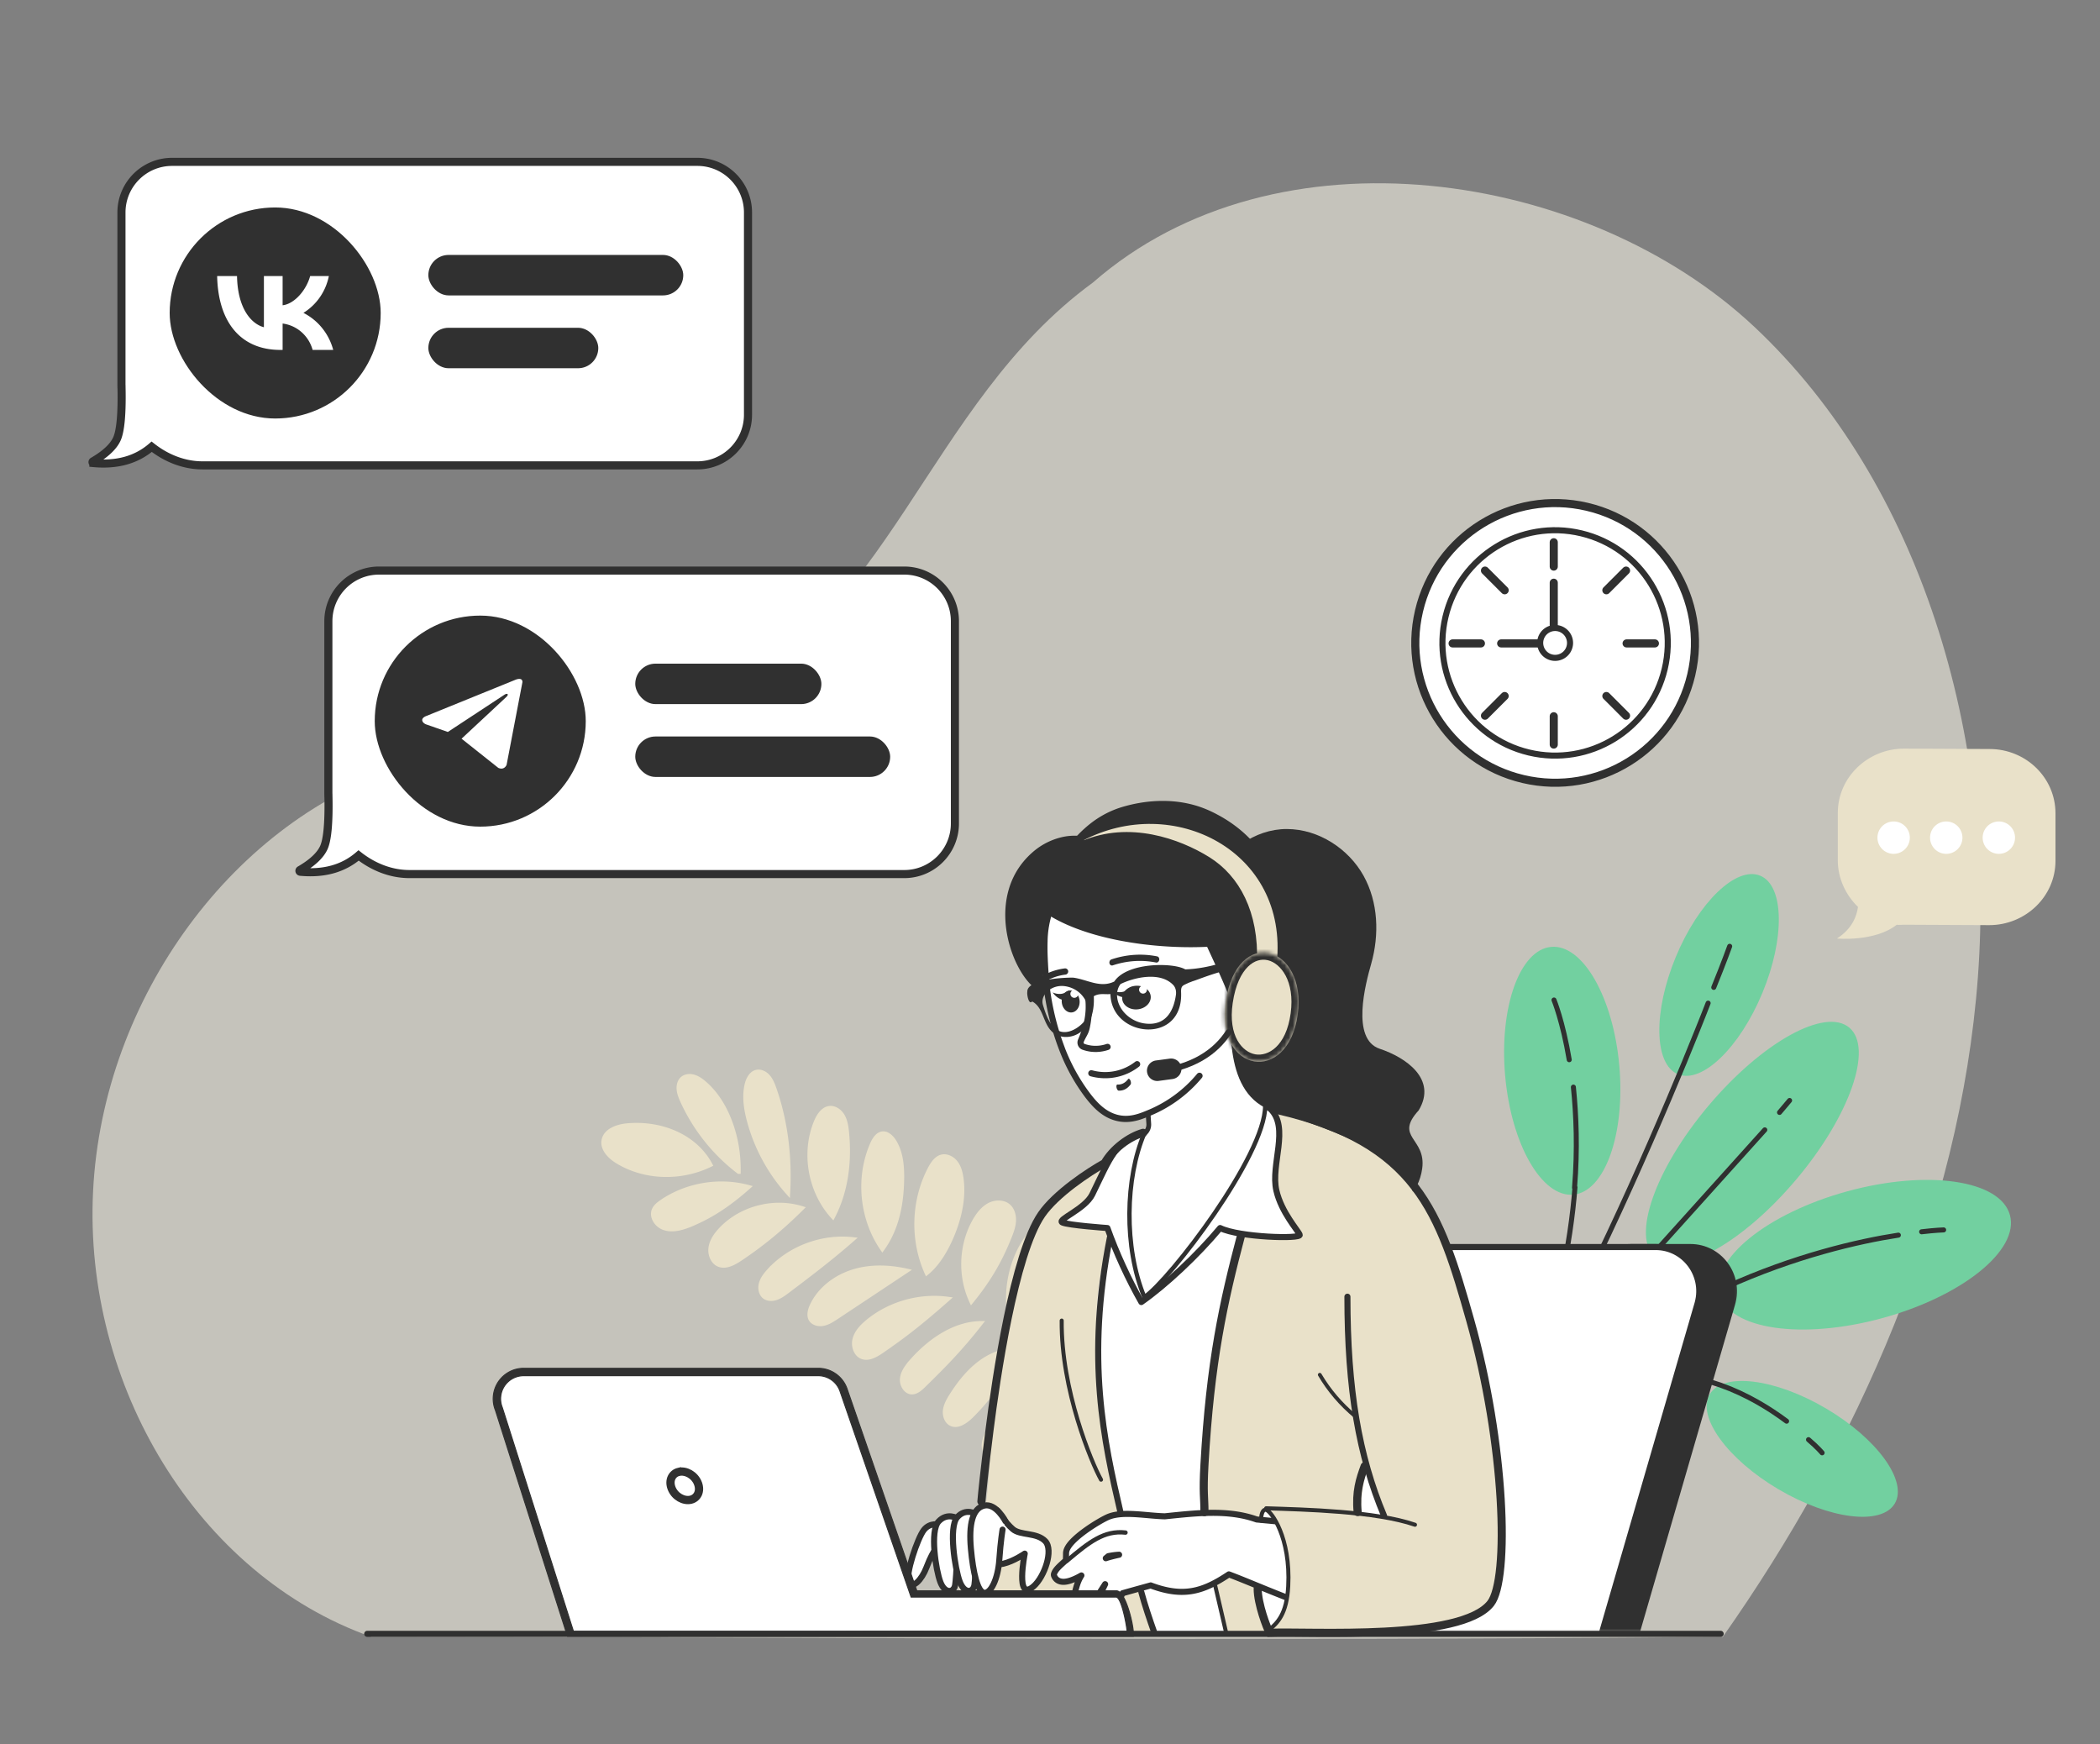 <svg width="519" height="431" viewBox="0 0 519 431" fill="none" xmlns="http://www.w3.org/2000/svg"><rect x="0" y="0" width="519" height="431" fill="#808080" stroke="none"/><g clip-path="url(#a)"><path opacity=".6" d="M425.783 404.495c33.131-47.057 58.699-104.087 63.052-163.19s-13.998-121.751-55.219-160.502C392.395 42.053 315.458 30.14 270.08 69.845c-41.127 30.023-50.157 84.618-96.295 104.186-23.256 9.864-49.352 7.91-73.381 15.239-42.39 12.932-75.02 57.228-77.4 105.081s25.7 94.882 68.748 110.144c104.384 0 212.42 1.136 334.031 0" fill="#F4F0E3"/><path d="M409.11 310.784c-5.978-5.043-.093-21.853 13.145-37.547s28.816-24.329 34.795-19.286c5.978 5.043.093 21.854-13.145 37.548s-28.816 24.328-34.795 19.285m5.576-45.322c-5.911-2.451-6.149-15.421-.532-28.968 5.618-13.548 14.965-22.543 20.876-20.091s6.15 15.421.532 28.968-14.964 22.543-20.876 20.091m53.602 106.078c-3.252 5.513-16.128 3.941-28.76-3.511-12.633-7.451-20.237-17.96-16.986-23.472 3.252-5.512 16.128-3.94 28.76 3.511s20.237 17.96 16.986 23.472m-79.467-76.313c-7.79.693-15.326-12.452-16.832-29.362-1.505-16.909 3.59-31.179 11.381-31.873 7.791-.693 15.327 12.452 16.832 29.362s-3.59 31.179-11.381 31.873" fill="#72D0A0"/><path d="M425.015 319.86c-2.366-8.66 11.773-20.066 31.58-25.475s37.78-2.776 40.146 5.884-11.774 20.066-31.581 25.476c-19.806 5.41-37.78 2.775-40.145-5.885" fill="#72D0A0"/><path d="m409.512 308.809-43.661 50.734m70.305-80.33-26.648 29.595m32.777-36.857-2.49 2.953m-13.174 43.073c-15.063 6.874-31.113 16.917-45.256 31.936L367.1 366.846m102.068-61.619c-9.921 1.527-25.603 5.143-42.649 12.871m53.84-14.163s-1.937.05-5.442.462m-85.671-10.999c-1.094 14.026-4.537 32.14-12.068 51.052m11.675-75.804c.7 6.907 1.063 15.214.284 24.873m-5.078-46.395s2.153 5.185 3.765 14.756" stroke="#303030" stroke-width="1.24" stroke-miterlimit="10" stroke-linecap="round"/><path d="M416.406 262.198c-9.952 24.028-25.983 60.603-42.611 88.054m48.358-102.363c-1.59 4.132-3.577 8.983-5.752 14.307m11.076-28.347s-1.383 3.887-3.934 10.156m1.715 98.297c-9.891-3.501-26.846-4.117-39.129 3.207m55.418 5.693c-4.267-3.179-9.81-6.591-16.287-8.896m25.064 16.716s-1.146-1.387-3.36-3.255m-52.963 22.728c-2.304-6.608-7.609-26.821-17.903-21.931m20.675 33.502s-.258-1.691-.839-4.497" stroke="#303030" stroke-width="1.24" stroke-miterlimit="10" stroke-linecap="round"/><path d="M149.227 281.523c.297-1.09 1.099-1.887 2.176-2.449 1.081-.564 2.399-.868 3.623-.979 8.444-.764 16.848 2.723 20.576 9.761-7.407 3.608-16.335 3.291-23.061-.826l-.001-.001-.38-.243c-.882-.591-1.715-1.34-2.286-2.183-.649-.957-.941-2-.646-3.079zm19.437-15.026c.701-.586 1.756-.717 2.726-.457s1.844.864 2.68 1.575c2.933 2.507 5.005 5.921 6.386 9.586l.267.736c1.269 3.662 1.894 7.502 1.835 11.653a45.9 45.9 0 0 1-13.921-17.442c-.459-1.015-.855-2.009-.921-3.027-.067-1.016.248-2.039.948-2.624Zm16.69-.437c.405-.592.917-1.013 1.544-1.175.982-.248 2.111.226 2.877 1.066l.002.003c.777.84 1.22 1.947 1.634 3.135l.001.001c2.951 8.381 3.843 17.483 3.371 25.74a43.6 43.6 0 0 1-9.706-17.928c-.77-2.907-1.213-5.913-.575-8.767v-.002c.163-.737.445-1.478.852-2.073Zm17.61 8.928c.574-.654 1.243-1.089 2.027-1.182h.003c1.24-.149 2.52.684 3.24 1.87s.949 2.62 1.097 4.119l-.001.002c.726 7.233-.175 14.603-3.481 20.93-5.637-6.153-7.391-15.637-4.259-23.378h.001c.343-.852.797-1.703 1.373-2.361Zm13.593 6.01c.385-.444.817-.749 1.309-.866l.214-.039c.563-.067 1.116.125 1.636.502.523.379.985.928 1.342 1.507 1.56 2.548 1.919 5.659 1.906 8.774l-.007.624c-.106 6.123-1.267 12.156-4.884 17.182-5.063-7.303-6.141-17.222-2.771-25.444l.168-.4c.287-.668.643-1.33 1.087-1.84Zm13.262 7.756c.72-1.358 1.59-2.578 2.852-2.923 1.219-.333 2.642.307 3.51 1.398s1.254 2.52 1.454 4.005l.001.001c.574 4.211-.219 8.535-1.709 12.581l-.306.804c-1.604 4.059-3.815 7.753-6.588 10.005-3.672-8.138-3.384-17.972.786-25.871ZM161.57 299.02c.35-.863 1.141-1.505 2.05-2.124v.001c6.177-4.182 14.21-5.496 21.405-3.551-5.243 4.648-9.416 7.192-13.844 9.115-2.461 1.065-5.112 1.854-7.368.907a4.2 4.2 0 0 1-2.017-1.856c-.435-.811-.548-1.703-.226-2.491zm16.535 4.798c4.998-5.316 13.145-7.418 20.102-5.257-5.404 5.369-10.13 9.118-15.115 12.467l-.001.001c-.869.586-1.8 1.144-2.739 1.467-.934.322-1.835.397-2.672.073-1.473-.576-2.304-2.417-2.097-4.139.207-1.716 1.255-3.264 2.522-4.612Zm11.894 10.231c5.166-5.694 13.159-8.669 20.793-7.822-5.422 4.763-10.744 8.787-16.083 12.821l.001-.001c-.949.71-1.849 1.38-2.873 1.725-1.016.343-2.149.29-2.913-.281-.879-.667-1.193-1.989-.906-3.188.294-1.205 1.073-2.252 1.981-3.255zm10.663 8.506c1.923-4.051 5.827-7.007 10.175-8.358l.423-.127c4.143-1.185 8.609-1.02 12.873-.058-8.459 5.619-12.869 8.543-17.28 11.467l-.002.001c-1.141.762-2.23 1.466-3.443 1.685h-.001l-.229.035c-1.146.136-2.319-.275-2.826-1.142-.521-.9-.306-2.111.204-3.272zm13.825 3.963c5.471-4.472 12.853-6.525 19.851-5.554-8.129 7.196-12.141 9.992-16.165 12.796l-.001.001c-.814.568-1.68 1.122-2.559 1.458-.874.334-1.715.434-2.508.155-.781-.274-1.37-.911-1.713-1.729a4.34 4.34 0 0 1-.212-2.653c.435-1.776 1.787-3.227 3.307-4.474Zm10.916 9.685c4.475-5.018 10.498-9.15 17.015-9.243-5.306 6.787-9.641 11.054-13.998 15.329l.001.001c-.482.474-.972.933-1.495 1.272-.519.337-1.04.535-1.583.525-.715-.015-1.356-.429-1.814-1.089-.459-.662-.693-1.523-.611-2.314.172-1.657 1.264-3.106 2.486-4.481zm9.77 8.541c2.061-3.231 4.485-6.255 7.583-8.395 2.882-1.99 6.415-3.144 9.821-2.759-4.826 7.361-8.289 12.183-12.439 16.296-.743.736-1.618 1.45-2.518 1.871-.896.42-1.759.525-2.548.154l-.001-.001-.199-.106c-.964-.579-1.471-1.902-1.346-3.178.134-1.359.84-2.619 1.647-3.882Zm8.911 9.279c3.671-6.595 10.853-10.665 18.345-12.396-4.443 7.458-7.979 12.456-12.616 16.298-.966.795-1.932 1.494-3.032 1.792-1.02.272-2.151.112-2.864-.513l-.136-.131c-.561-.593-.738-1.396-.64-2.31.1-.919.475-1.896.944-2.739zm11.998 5.822c3.47-5.115 8.806-8.93 14.758-10.581-1.082 4.677-2.433 8.032-3.979 10.64-1.427 2.407-3.031 4.196-4.77 5.813l-.753.684c-.704.617-1.468 1.209-2.263 1.596-.793.385-1.583.551-2.359.368-1.494-.354-2.514-2.035-2.498-3.723s.848-3.295 1.865-4.797zm-15.255-58.155c.921-1.626 2.071-3.114 3.63-3.936s3.566-.806 4.805.263c.974.849 1.403 2.266 1.338 3.664-.066 1.402-.565 2.753-1.127 4.143-2.052 5.074-4.591 9.935-9.394 15.828-2.931-6.256-2.66-13.939.748-19.962Zm12.976 4.098c.653-.937 1.377-1.693 2.244-1.77v.001c.6-.052 1.15.226 1.631.747.483.524.854 1.254 1.064 1.97 1.066 3.666.125 7.664-1.357 11.333v.002c-1.398 3.473-3.254 6.804-6.56 12.179-3.064-7.973-1.933-17.464 2.977-24.461zm11.681 11.17c.935-1.028 1.904-1.957 3.089-2.43 1.181-.473 2.577-.363 3.396.422l.003.003c.678.639.945 1.698.822 2.735-.122 1.037-.58 2.019-1.117 3.017l-.001.002c-2.87 5.387-6.987 9.987-12.515 15.881-.819-3.293-.55-6.84.534-10.101l.001-.001c1.17-3.534 3.261-6.732 5.786-9.528zm11.075 4.508c.784-.711 1.743-1.348 2.707-1.671.96-.322 1.872-.318 2.645.161h.001c.981.605 1.458 1.916 1.338 3.187-.12 1.273-.733 2.465-1.463 3.648-2.031 3.279-4.716 6.236-7.263 9.184-2.093 2.422-4.094 4.845-5.484 7.396-.586-8.075 1.632-16.569 7.518-21.904z" fill="#E9E1C9" stroke="#E9E1C9"/><mask id="b" style="mask-type:alpha" maskUnits="userSpaceOnUse" x="238" y="298" width="192" height="106"><path fill="#D9D9D9" d="M238.863 298.438h191v105h-191z"/></mask><g mask="url(#b)"><path d="M413.227 322.437c2.209-7.51-3.313-15.02-11.043-15.02h15.571c7.73 0 13.252 7.51 11.043 15.02l-34.566 119.047h-15.571z" fill="#303030"/><path d="M409.181 308.167h-97.514c-4.592.001-8.713 3.001-10.188 7.419l-.134.433-36.166 124.716h119.916l34.409-118.508.001-.002.092-.33c1.817-6.93-3.313-13.728-10.416-13.728Z" fill="#fff" stroke="#303030" stroke-width="1.5"/></g><path d="M300.855 217.726c1.322-7.37 9.253-12.884 17.181-12.86 7.929.023 15.281 4.948 18.948 11.534 3.657 6.587 3.933 14.569 1.889 21.799-1.371 4.832-5.065 18.579 2.11 20.972 6.426 2.128 14.289 7.481 9.634 15.221-6.15 6.749 1.915 6.749.868 14.396-.868 6.334-5.688 9.655-8.902 11.414-3.213 1.758-6.978 2.34-10.672 2.694-6.49.631-13.307.616-19.163-2.015-5.857-2.641-10.453-8.509-9.542-14.591.743-4.984 4.935-9.858 3.005-14.523-1.392-3.376-5.391-4.948-8.344-7.265-6.25-4.905-7.822-13.633-5.992-21.142 1.807-7.517 6.912-14.051 8.98-25.634" fill="#303030"/><path d="m269 304.496 38.605-2.216-3.031 101.238H269z" fill="#fff"/><path d="m275.331 300.1-2.128-12.61s-12.824 5.54-16.898 14.049c-13.748 26.375-10.009 68.276-13.748 73.51-8.357 11.696-14.341 29.173 23.769 19.117 10.207-9.01 0-58.319 0-58.319z" fill="#E9E1C9"/><path d="M312.469 273.793s33.594 9.772 36.063 18.141c2.291 7.843-.025 33.811-2.058 53.12-1.053 10.005-8.435 10.12-9.923 24.787-1.951 19.238 12.561 33.088 12.561 33.088l-45.597 1.025c-7.453-30.051-9.826-60.192 4.33-99.926 0 0-29.899-4.341-30.848-2.799-15.43 25.086 2.936 78.055 8.014 102.725l-27.336-1.922c0 1.922 7.01-20.281 7.517-28.618 1.191-19.59-6.673-21.571-7.508-36.974-.464-8.546 2.023-37.917 6.356-43.29 3.747-4.653 16.718-10.746 16.795-10.782 0 0-1.308 16.842 6.505 16.461 13.669-.658 25.129-25.036 25.129-25.036" fill="#E9E1C9"/><path d="M282.691 280.125c-6.896 1.421-8.325 6.022-12.753 15.054-1.78 3.632-8.772 6.223-7.402 6.91s11.151 1.383 11.151 1.383c2.192 6.143 5.156 12.597 8.384 18.29 5.947-4.155 13.849-11.542 19.47-18.29 4.778 2.331 20.085 2.75 19.674 1.668-.411-1.08-4.524-5.519-5.77-10.926-1.488-6.456 3.342-15.556-1.488-20.196-2.133-2.049-10.007 3.758-11.65 3.464s-17.151.975-19.616 2.643m-36.197 93.141s1.95 3.022 3.818 4.621 5.877.759 8.005 2.953-.197 8.858-2.891 11.188c-4.594 3.973-2.171-8.094-2.171-8.094s-2.712 1.897-5.324 2.5c-2.611.604-9.346-1.447-11.598-1.543-2.252-.097-5.359-.528-6.582-3.034-1.224-2.507 6.247-5.531 9.555-6.732 3.309-1.2 7.188-1.859 7.188-1.859" fill="#fff" stroke="#303030" stroke-width="1.5" stroke-miterlimit="10" stroke-linecap="round" stroke-linejoin="round"/><path d="M232.243 376.802s-2.357-.718-3.929 1.305c-1.573 2.023-4.651 11.168-3.714 12.925s3.232-.709 4.337-3.61c1.104-2.902 1.877-3.991 1.877-3.991s1.218.591 2.067-.99 1.722-3.964-.638-5.639" fill="#fff" stroke="#303030" stroke-width="1.5" stroke-miterlimit="10" stroke-linecap="round" stroke-linejoin="round"/><path d="M236.602 375.21s-2.495-1.533-4.655.791-.676 12.009.466 14.977 3.315 2.6 3.638.738.694-10.959.812-13.087-.261-3.419-.261-3.419" fill="#fff" stroke="#303030" stroke-width="1.5" stroke-miterlimit="10" stroke-linecap="round" stroke-linejoin="round"/><path d="M241.217 374.161s-2.516-1.648-4.656.79c-2.141 2.439-.558 12.709.616 15.862s3.346 2.785 3.651.817.587-11.595.683-13.847c.098-2.251-.294-3.622-.294-3.622" fill="#fff" stroke="#303030" stroke-width="1.5" stroke-miterlimit="10" stroke-linecap="round" stroke-linejoin="round"/><path d="M248.5 375.938s-2.322-4.535-5.244-3.879c-2.922.655-3.842 4.643-3.307 10.62s1.662 10.734 3.293 10.936c1.631.203 3.406-3.451 3.728-8.137.322-4.685.806-7.481.806-7.481" fill="#fff"/><path d="M248.5 375.938s-2.322-4.535-5.244-3.879c-2.922.655-3.842 4.643-3.307 10.62s1.662 10.734 3.293 10.936c1.631.203 3.406-3.451 3.728-8.137.322-4.685.806-7.481.806-7.481" stroke="#303030" stroke-width="1.5" stroke-miterlimit="10" stroke-linecap="round" stroke-linejoin="round"/><path d="m301.717 232.187 2.732 8.18c-.231 10.117-2.578 27.759 8.107 33.317-4.246 17.476-19.077 36.053-30.1 46.408-3.226-5.352-5.565-24.971-.945-37.357 1.906-1.907 2.941-5.115 2.572-7.901-3.126 1.733-7.533 2.197-10.796.456-8.057-4.298-10.745-17.73-12.894-21.491-2.144-3.755-1.613-27.308-1.611-27.401l14.43-7.343z" fill="#fff"/><path d="M281.149 249.429c1.945-.189 3.396-1.643 3.241-3.249-.156-1.606-1.859-2.755-3.805-2.566-1.945.188-3.396 1.643-3.241 3.249.156 1.606 1.859 2.754 3.805 2.566m-16.275.764c1.215-.118 2.083-1.425 1.938-2.921s-1.247-2.612-2.463-2.494-2.083 1.425-1.938 2.921 1.248 2.612 2.463 2.494m6.236 9.771a10 10 0 0 1-1.57-.072 10 10 0 0 1-2.003-.481 1.885 1.885 0 0 1-1.252-1.766 1.9 1.9 0 0 1 .148-.749c1.474-3.472 2.152-6.331 1.786-10.085a.8.8 0 0 1 .171-.561.77.77 0 0 1 1.077-.105.77.77 0 0 1 .276.517 24 24 0 0 1-.434 7.453c-.326 1.475-.884 1.989-1.476 3.379a.35.35 0 0 0 0 .284.35.35 0 0 0 .208.194 8.5 8.5 0 0 0 1.688.404 8.4 8.4 0 0 0 3.75-.386.763.763 0 1 1 .497 1.443 10 10 0 0 1-2.866.531" fill="#303030"/><path d="M278.571 277.267a9.5 9.5 0 0 1-2.238-.182c-3.763-.749-6.233-3.445-8.174-5.977a47.6 47.6 0 0 1-6.408-11.691l-.071-.173-.021-.057a65.5 65.5 0 0 1-3.812-15.92c-.005-.153-.033-.301-.046-.442a27 27 0 0 1-.072-.857l-.001-.05c-.242-3.55-.451-6.612-.33-9.513l-.003-.092a25.3 25.3 0 0 1 2.745-10.861c-.002-.035.05-.102.089-.179l.064-.125a29.6 29.6 0 0 1 3.311-4.904l.327-.393a30.3 30.3 0 0 1 7.073-6.139 27.6 27.6 0 0 1 5.031-2.468 29 29 0 0 1 6.799-1.615 32.6 32.6 0 0 1 9.364.294c2.205.389 4.366.995 6.451 1.81 6.341 2.478 11.49 6.725 14.503 11.964l.078.143q.726 1.274 1.283 2.631a28.3 28.3 0 0 1 2.039 9.102 35.7 35.7 0 0 1-.275 7.149 36 36 0 0 1-.483 2.818 42 42 0 0 1-1.488 5.257 73 73 0 0 1-2.349 5.868 89 89 0 0 1-2.328 4.816 73 73 0 0 1-1.731 3.091.767.767 0 0 1-1.047.268.766.766 0 0 1-.267-1.048 72 72 0 0 0 1.691-3.017 83 83 0 0 0 2.289-4.734 72 72 0 0 0 2.3-5.744 41 41 0 0 0 1.433-5.064c.104-.505.301-1.448.467-2.715.322-2.269.416-4.564.282-6.851a26.9 26.9 0 0 0-1.942-8.612 22 22 0 0 0-1.232-2.48l-.077-.143c-2.807-4.905-7.684-8.914-13.704-11.273a32 32 0 0 0-6.173-1.724 31 31 0 0 0-8.928-.283 27.4 27.4 0 0 0-6.443 1.527 26.3 26.3 0 0 0-4.756 2.336 28.9 28.9 0 0 0-6.71 5.828l-.315.393a28 28 0 0 0-3.133 4.634l-.065.124a23.95 23.95 0 0 0-2.66 10.424l.003.087c-.106 2.798.098 5.826.323 9.326l.002.05c.005.141.014.412.065.789.006.156.03.297.05.445a64 64 0 0 0 3.718 15.542l.021.06q.022.06.05.117l.002.038a46.2 46.2 0 0 0 6.242 11.307c1.757 2.308 3.986 4.758 7.256 5.409 2.751.546 5.113-.438 7.398-1.404a31.3 31.3 0 0 0 11.819-8.818.766.766 0 0 1 1.083-.097.77.77 0 0 1 .097 1.084 32.8 32.8 0 0 1-12.396 9.221c-1.83.789-3.819 1.615-6.07 1.693" fill="#303030"/><path d="M273.634 266.446a13.8 13.8 0 0 1-4.094-.473.76.76 0 0 1-.579-.64.75.75 0 0 1 .156-.575.77.77 0 0 1 .521-.288.8.8 0 0 1 .302.029 12.1 12.1 0 0 0 10.625-2.123.77.77 0 0 1 .848-.059.77.77 0 0 1 .284 1.044.8.8 0 0 1-.196.225 13.53 13.53 0 0 1-7.883 2.861zm33.903-11.192a6.4 6.4 0 0 1-2.492-.452.8.8 0 0 1-.264-.154.767.767 0 0 1-.039-1.101.76.76 0 0 1 .849-.171 4.18 4.18 0 0 0 3.008.121c1.172-.476 1.821-1.592 2.484-3.281 2.46-6.201 3.701-9.301 2.048-11.036-1.189-1.24-3.383-1.679-5.079-1.021-2.021.785-3.314 2.944-3.215 5.367a.76.76 0 0 1-.737.79.764.764 0 0 1-.789-.737c-.126-3.076 1.555-5.833 4.187-6.857 2.262-.881 5.105-.299 6.731 1.388 2.338 2.422.966 5.844-1.724 12.672-.794 1.992-1.664 3.459-3.333 4.136a4.8 4.8 0 0 1-1.635.336m-32.811-16.666a.6.6 0 0 1-.386-.231.8.8 0 0 1-.163-.471.9.9 0 0 1 .135-.498.7.7 0 0 1 .372-.3c3.711-1.243 7.578-1.498 11.308-.743a.6.6 0 0 1 .236.107.7.7 0 0 1 .178.206.86.86 0 0 1 .089.573.9.9 0 0 1-.102.28.8.8 0 0 1-.186.218.65.65 0 0 1-.239.122.56.56 0 0 1-.257.009c-3.534-.709-7.196-.468-10.713.705a.6.6 0 0 1-.272.023m-11.136 2.177a.8.8 0 0 1-.253.077 13.1 13.1 0 0 0-5.974 2.323.78.78 0 0 1-.857.023.77.77 0 0 1-.035-1.283 15 15 0 0 1 2.744-1.535 14.7 14.7 0 0 1 3.925-1.057.762.762 0 0 1 .798 1.055.77.77 0 0 1-.355.383zm15.333 25.813a.2.2 0 0 0-.103.074c-.716.951-1.628 1.419-2.657 1.36a.17.17 0 0 0-.129.05.35.35 0 0 0-.087.157 1 1 0 0 0-.033.239q-.002.137.027.287t.082.289q.055.14.126.248.072.109.149.17.078.06.151.065c.498.025.974-.057 1.419-.246.577-.248 1.097-.677 1.546-1.273.059-.079.092-.21.093-.371a1.6 1.6 0 0 0-.089-.509 1.2 1.2 0 0 0-.229-.408c-.09-.096-.183-.138-.262-.117zm1.351-20.363a5.24 5.24 0 0 1-3.275.087 4.74 4.74 0 0 1-2.401-1.69 4.17 4.17 0 0 0 2.537.554 3.5 3.5 0 0 0 2.034-.961 1.18 1.18 0 0 1 .978-.345 1.187 1.187 0 0 1 .236 2.309zm-16.122 1.088a4.58 4.58 0 0 1-3.995-2.059 4.04 4.04 0 0 0 1.893.378 2.86 2.86 0 0 0 1.54-.543 1.227 1.227 0 0 1 1.694.278 1.23 1.23 0 0 1-.234 1.701 1.24 1.24 0 0 1-.691.238z" fill="#303030"/><path d="M265.544 246.581a.97.97 0 1 0-.067-1.94.97.97 0 0 0 .067 1.94m16.977-1.041a.97.97 0 1 0-.067-1.939.97.97 0 0 0 .067 1.939" fill="#fff"/><path fill-rule="evenodd" clip-rule="evenodd" d="M311.946 241.377a3.11 3.11 0 0 0-3.147 2.582c-.22 1.475-2.571.884-2.024-.63.757-2.086 3.234-3.169 5.226-2.13a.096.096 0 0 1 .043.111.1.1 0 0 1-.037.05.1.1 0 0 1-.061.017m-49.892 13.521c2.362.727 5.196-1.303 6.428-3.165.449-.678.605-2.448.234-3.499-1.006-2.845-3.382-4.285-5.699-4.548-3.214-.365-6 2.216-5.261 4.651.702 2.308 1.741 5.652 4.298 6.561m14.131-7.902c.661 3.168 3.65 5.574 6.841 5.938 5.148.629 7.063-3.213 7.602-7.121.053-.389.139-1.562-.701-2.43-3.306-3.415-9.84-1.757-12.993-.204-.829 1.075-1.022 2.473-.749 3.817m-18.212-2.874.006.004.031-.026zm-4.076.995c-.206-3.295 10.186-3.597 11.42-3.511 3.401.464 6.608 2.642 10.074.945 3.135-4.776 14.553-4.735 17.541-2.997 5.978-.187 11.2-2.347 13.683-3.039 3.408-.007-.093 2.503-.507 2.487-6.453 1.481-9.74 3.006-11.483 3.528-.282.13-.58.23-.84.327-1.417.705-1.946.633-1.888 2.336.609 13.12-17.266 11.27-17.461.462-1.409.135-2.722-.284-4.11.53.488 10.135-7.482 11.756-10.424 8.663-2.186-2.125-2.013-5.859-4.804-7.368-.864.978-1.351-1.806-1.201-2.363" fill="#303030"/><path d="m283.766 275.484.132 2.052.011.178a2.85 2.85 0 0 1-1.553 2.723v0" stroke="#303030" stroke-width="1.179" stroke-linecap="round"/><path d="M257.702 245.202c0-11.283 1.945-23.591 7.068-34.769a36 36 0 0 1 2.066-3.855c-1.666-.158-3.355 0-4.961.442a16.66 16.66 0 0 0-6.787 3.683c-13.131 11.615-3.833 32.887 2.614 34.499" fill="#303030"/><path d="M256.09 223.932c2.495 2.088 5.623 3.818 9.135 5.22 9.994 3.989 22.981 5.309 33.104 4.824 4.974 10.811 6.987 14.689 8.26 24.121 4.862-4.511 8.819-12.773 9.995-19.267 1.16-6.472 1.047-13.265-.777-19.625-2.871-10.028-10.115-15.397-15.134-18.007a29 29 0 0 0-3.256-1.491c-6.415-2.453-13.643-2.229-20.223-.238-3.588 1.103-6.61 2.967-9.15 5.264-5.133 4.585-8.306 10.796-10.356 15.449-.648 1.424-1.168 2.714-1.598 3.75" fill="#303030"/><path d="M267.128 207.322c11.389-6.075 24.392-5.469 34.175.214 9.802 5.693 16.349 16.472 14.811 30.641l-.059.546-6.011-.231.023-.589c.476-12.402-4.306-21.096-11.478-25.568-7.304-4.553-19.543-8.875-30.95-3.952z" fill="#E9E1C9" stroke="#303030" stroke-width="1.179"/><mask id="c" fill="#fff"><path d="M320.731 250.654c2.311-17.034-15.03-22.19-17.826-3.041-2.562 17.546 15.446 20.59 17.826 3.041"/></mask><path d="M320.731 250.654c2.311-17.034-15.03-22.19-17.826-3.041-2.562 17.546 15.446 20.59 17.826 3.041" fill="#E9E1C9"/><path d="m320.731 250.654 1.753.238zm-17.826-3.041-1.751-.256zm17.826 3.041-1.753-.238c1.089-8.026-2.495-12.393-5.646-13.128-1.562-.364-3.313.035-4.899 1.59-1.621 1.589-3.114 4.448-3.778 8.99l-1.75-.255-1.751-.256c.735-5.033 2.458-8.709 4.803-11.006 2.379-2.332 5.344-3.17 8.178-2.509 5.64 1.315 9.571 8.043 8.349 17.05zm-17.826-3.041 1.75.255c-1.205 8.256 2.454 12.147 5.606 12.682 3.08.523 7.597-1.878 8.717-10.134l1.753.238 1.753.238c-1.26 9.294-6.937 14.145-12.816 13.146-5.807-.986-9.87-7.391-8.514-16.681z" fill="#303030" mask="url(#c)"/><path d="M285.15 264.948c9.707-1.014 15.297-5.017 18.449-9.848" stroke="#303030" stroke-width="1.479" stroke-miterlimit="10" stroke-linecap="round" stroke-linejoin="round"/><path d="M291.968 263.792a2.554 2.554 0 0 1-2.201 2.864l-3.406.456a2.553 2.553 0 0 1-2.875-2.184 2.554 2.554 0 0 1 2.199-2.864l3.406-.456a2.554 2.554 0 0 1 2.877 2.184" fill="#303030"/><path d="M282.826 280.051c-4.734 11.034-5.112 28.231.003 40.51 6.352-4.349 29.855-35.026 29.855-47.277" stroke="#303030" stroke-width="1.075" stroke-linejoin="round"/><path d="M312.584 373.213S308.2 386.617 314 402.438c0 0 4.5-3 4.699-14.528 0-10.298-6.115-14.697-6.115-14.697" fill="#fff"/><path d="M330.323 377.394a.88.88 0 0 1 .607.304c.115.132.181.281.221.386.083.219.137.493.178.773.082.576.131 1.375.157 2.3.053 1.861.017 4.336-.053 6.799a401 401 0 0 1-.372 9.022l-.034.628-.009.166-.002.042-.001.011v.004a.75.75 0 0 1-.865.698c-3.642-.57-8.755-2.403-13.71-4.356-4.828-1.903-9.499-3.914-12.735-5.11-3.091 2.056-5.868 3.519-8.898 4.074-3.093.566-6.369.172-10.423-1.348-2.318.644-4.484 1.23-6.95 1.935-.936 1.96-2.128 3.85-3.387 5.185-.662.702-1.373 1.286-2.106 1.632-.742.349-1.562.477-2.357.159a.747.747 0 0 1-.394-1.026c.772-1.573 1.491-3.085 2.212-4.601a548 548 0 0 1 1.722-3.591c-1.128 1.754-2.25 3.546-3.362 4.867-.696.827-1.445 1.54-2.261 1.961-.847.436-1.774.559-2.735.175a.75.75 0 0 1-.394-1.027c.484-.985.784-1.947 1.037-2.906.247-.933.467-1.939.767-2.87.261-.81.595-1.596 1.081-2.355q-.378.217-.745.409c-1.21.628-2.407 1.09-3.431 1.156-.521.034-1.047-.031-1.514-.275-.481-.251-.835-.66-1.05-1.192a.75.75 0 0 1-.021-.498c.207-.681.759-1.307 1.308-1.849.468-.462 1.064-.986 1.61-1.484.021-.217.052-.709.052-1.725 0-.52.197-1.026.461-1.479.268-.461.638-.926 1.063-1.379.85-.907 1.985-1.839 3.156-2.69 2.327-1.692 4.94-3.169 6.002-3.561 1.889-.698 4.263-.712 6.639-.566 2.443.15 4.828.46 7.096.518 7.798-.799 15.602-1.751 22.688.782 6.349.603 12.995 1.246 19.752 1.902Zm-53.746 6.81c-.813.042-1.729.158-2.672.358q-.303.252-.617.508c1.138-.372 2.299-.646 3.289-.866Z" fill="#fff" stroke="#303030" stroke-width="1.5" stroke-linejoin="round"/><path d="M263.669 385.716c5.529-4.659 9.228-7.578 14.492-6.984" stroke="#303030" stroke-width="1.075" stroke-miterlimit="10" stroke-linecap="round" stroke-linejoin="round"/><path d="M353.198 298.674c-4.966-6.326-11.067-9.856-18.561-12.412-.223.13-.446.25-.668.389-3.916 2.515-7.164 5.976-10.18 9.484-.129.148-.25.315-.371.464 1.902 12.536 4.306 28.468 5.178 34.389 1.828 12.378 13.895 41.462 13.895 43.895-5.902-2.094-29.253-1.63-29.253-1.63 6.06 8.426 6.978 24.05 1.262 29.185 0 0 44.249 4.69 53-5.5 12.023-14-4.574-85.873-14.302-98.264" fill="#E9E1C9"/><path d="M342.065 374.59c-6.223-14.8-9.061-31.152-9.061-54.152" stroke="#303030" stroke-width="1.5" stroke-miterlimit="10" stroke-linecap="round"/><path d="M335.019 350.057c-3.681-3.046-6.576-6.484-8.847-10.33" stroke="#303030" stroke-width=".928" stroke-miterlimit="10" stroke-linecap="round"/><path d="M272.111 365.663c-2.331-4.17-9.893-22.23-9.72-39.32m87.311 50.451c-9.702-3.356-27.329-3.756-36.777-4.065" stroke="#303030" stroke-miterlimit="10" stroke-linecap="round"/><path d="m140.883 403.481-17.588-55.3a6.64 6.64 0 0 1 .629-6.21 6.62 6.62 0 0 1 5.502-2.933h72.801a6.62 6.62 0 0 1 6.261 4.499l17.419 50.652 50.015.099c1.641 0 3.224 7.524 3.224 9.149h-9.614l-42.439-.262z" fill="#fff"/><path d="m140.253 404.355-17.805-55.834a7.56 7.56 0 0 1 .727-7.055 7.53 7.53 0 0 1 6.252-3.331h72.801a7.54 7.54 0 0 1 7.135 5.12l17.232 49.871h49.327c2.251 0 4.164 8.307 4.164 10.3v.92zm-10.826-64.392a5.707 5.707 0 0 0-5.677 5.132 5.7 5.7 0 0 0 .394 2.741l17.589 55.314H278.55c-.083-1.522-1.397-8.484-2.723-8.484h-50.654l-17.553-50.824a5.7 5.7 0 0 0-2.074-2.806 5.7 5.7 0 0 0-3.318-1.073z" fill="#303030"/><path d="m140.883 403.481-17.588-55.3a6.64 6.64 0 0 1 .629-6.21 6.62 6.62 0 0 1 5.502-2.933h72.801a6.62 6.62 0 0 1 6.261 4.499l17.419 50.652 50.015.099c1.641 0 3.224 7.524 3.224 9.149h-9.614l-42.439-.262z" stroke="#303030" stroke-width=".255"/><path d="m140.253 404.355-17.805-55.834a7.56 7.56 0 0 1 .727-7.055 7.53 7.53 0 0 1 6.252-3.331h72.801a7.54 7.54 0 0 1 7.135 5.12l17.232 49.871h49.327c2.251 0 4.164 8.307 4.164 10.3v.92zm-10.826-64.392a5.707 5.707 0 0 0-5.677 5.132 5.7 5.7 0 0 0 .394 2.741l17.589 55.314H278.55c-.083-1.522-1.397-8.484-2.723-8.484h-50.654l-17.553-50.824a5.7 5.7 0 0 0-2.074-2.806 5.7 5.7 0 0 0-3.318-1.073z" stroke="#303030" stroke-width=".255"/><path d="M167.744 363.73c1.762-.41 3.949.779 4.742 2.822v.001c.77 1.98-.155 3.682-1.762 4.059-1.754.412-3.944-.776-4.741-2.825-.769-1.981.154-3.679 1.76-4.058z" stroke="#303030" stroke-width="2.04"/><path d="M315.722 274.323c34.462 7.982 40.071 25.213 47.619 51.897 8.64 30.542 9.766 64.047 5.06 70.009-7.362 9.324-44.306 6.869-54.619 7.256-.67-1.138-2.954-7.14-2.954-10.886m-4.107-87.312c-4.354 16.476-7.609 31.066-9.047 56.665-.4 7.128 0 8.04.001 11.728m-55.128-2.633c.134-1.675.724-7.555 2.01-17.682 1.607-12.659 6.067-43.368 12.86-53.247 3.537-5.144 11.699-10.537 15.583-12.68 2-3.5 6-6.5 9.5-7.5" stroke="#303030" stroke-width="2" stroke-linecap="round"/><path d="M274.308 305.806c-5.961 30.141-1.522 50.184 2.664 68.144m8.209 29.206c-.887-2.492-2.304-6.663-3.104-9.702" stroke="#303030" stroke-width="1.5" stroke-linecap="round"/><path d="M311.68 375.777c-.045-1.172.254-2.882 1.229-2.666 1.219.271 6.112 6.784 5.464 18.9-.37 6.903-2.658 9.008-4.65 10.718m-13.348-10.689 2.572 11.066" stroke="#303030" stroke-linecap="round"/><path d="M337.253 362.33c-1.163 3.2-2.187 6.251-1.719 11.336" stroke="#303030" stroke-width="2" stroke-linecap="round"/><path d="M508 201.007v11.706c0 8.904-7.486 15.907-16.37 15.907l-21.16-.1c-.599 0-1.198.1-1.697 0-5.49 4.302-14.773 3.402-14.773 3.402 3.893-2.502 4.891-5.703 5.19-7.804-2.994-2.901-4.99-7.003-4.99-11.505v-11.706c0-8.904 7.486-15.907 16.369-15.907l21.161.1c8.884 0 16.27 7.003 16.27 15.907" fill="#E9E1C9"/><path d="M468 211a4 4 0 1 0 0-8 4 4 0 0 0 0 8m13 0a4 4 0 1 0 0-8 4 4 0 0 0 0 8m13 0a4 4 0 1 0 0-8 4 4 0 0 0 0 8" fill="#fff"/><path fill-rule="evenodd" clip-rule="evenodd" d="M172.347 40c6.913 0 12.516 5.604 12.516 12.516v49.968c0 6.912-5.603 12.516-12.516 12.516h-122.3c-4.754 0-9.122-1.892-12.557-4.599q-5.637 4.862-14.414 4.027a.24.24 0 0 1-.18-.112.23.23 0 0 1 .025-.268l.058-.048.423-.249q4.162-2.503 5.443-5.185 1.369-2.864 1.196-12.473a19 19 0 0 1-.025-.959V52.517C30.016 45.604 35.62 40 42.533 40z" fill="#fff" stroke="#303030" stroke-width="2"/><rect x="41.934" y="51.27" width="52.151" height="52.151" rx="26.076" fill="#303030"/><path d="M69.29 86.473c-9.8 0-15.39-6.852-15.622-18.253h4.909c.161 8.368 3.78 11.912 6.647 12.643V68.22h4.622v7.217c2.83-.31 5.805-3.6 6.808-7.217h4.622a14.1 14.1 0 0 1-2.213 5.218 13.8 13.8 0 0 1-4.075 3.88 14.2 14.2 0 0 1 4.644 3.772 14.5 14.5 0 0 1 2.72 5.383h-5.089a9.05 9.05 0 0 0-2.743-4.403 8.77 8.77 0 0 0-4.674-2.12v6.523z" fill="#fff"/><rect x="105.863" y="63" width="63" height="10" rx="5" fill="#303030"/><rect x="105.863" y="81" width="42" height="10" rx="5" fill="#303030"/><path fill-rule="evenodd" clip-rule="evenodd" d="M223.484 141c6.912 0 12.516 5.604 12.516 12.516v49.968c0 6.912-5.604 12.516-12.516 12.516H101.183c-4.754 0-9.121-1.892-12.556-4.599q-5.637 4.862-14.414 4.027a.24.24 0 0 1-.18-.112.23.23 0 0 1 .025-.268l.058-.048.423-.249q4.16-2.503 5.443-5.185 1.37-2.864 1.195-12.473a19 19 0 0 1-.024-.958v-42.619c0-6.912 5.604-12.516 12.516-12.516z" fill="#fff" stroke="#303030" stroke-width="2"/><rect x="92.613" y="152.127" width="52.151" height="52.151" rx="26.076" fill="#303030"/><path d="m129.119 168.558-3.918 20.456s-.548 1.419-2.054.739l-9.041-7.179-.042-.021a6433 6433 0 0 0 11.105-10.352c.641-.619.243-.988-.501-.52l-13.988 9.199-5.397-1.881s-.849-.312-.931-.993.959-1.049.959-1.049l22-8.938s1.808-.822 1.808.539" fill="#fff"/><rect x="157" y="164" width="46" height="10" rx="5" fill="#303030"/><rect x="157" y="182" width="63" height="10" rx="5" fill="#303030"/><path d="M417.98 166.77c4.358-18.579-7.169-37.174-25.748-41.532s-37.173 7.169-41.532 25.748 7.17 37.173 25.748 41.532 37.173-7.17 41.532-25.748" fill="#fff" stroke="#303030" stroke-width="2" stroke-miterlimit="10" stroke-linecap="round" stroke-linejoin="round"/><path d="M411.411 165.35c3.575-14.956-5.651-29.978-20.607-33.553-14.955-3.576-29.978 5.65-33.553 20.606s5.651 29.979 20.606 33.554 29.979-5.651 33.554-20.607" stroke="#303030" stroke-width="1.5" stroke-miterlimit="10" stroke-linecap="round" stroke-linejoin="round"/><path d="M388.025 158.881a3.69 3.69 0 1 1-7.38 0 3.69 3.69 0 0 1 7.38 0" stroke="#303030" stroke-width="1.5" stroke-miterlimit="10" stroke-linecap="round" stroke-linejoin="round"/><path d="M384 134v6.016M384 177v7m-17-43 4.868 4.867M397 172l4.867 4.867M359 159h7m36 0h7m-42 17.867 4.868-4.867M397 145.867l4.867-4.867m-21.682 18H371m13-4.5V144" stroke="#303030" stroke-width="2" stroke-miterlimit="10" stroke-linecap="round" stroke-linejoin="round"/><path d="M90.754 403.754H425.25" stroke="#303030" stroke-width="1.5" stroke-linecap="round"/></g><defs><clipPath id="a"><path fill="#fff" d="M0 0h519v431H0z"/></clipPath></defs></svg>